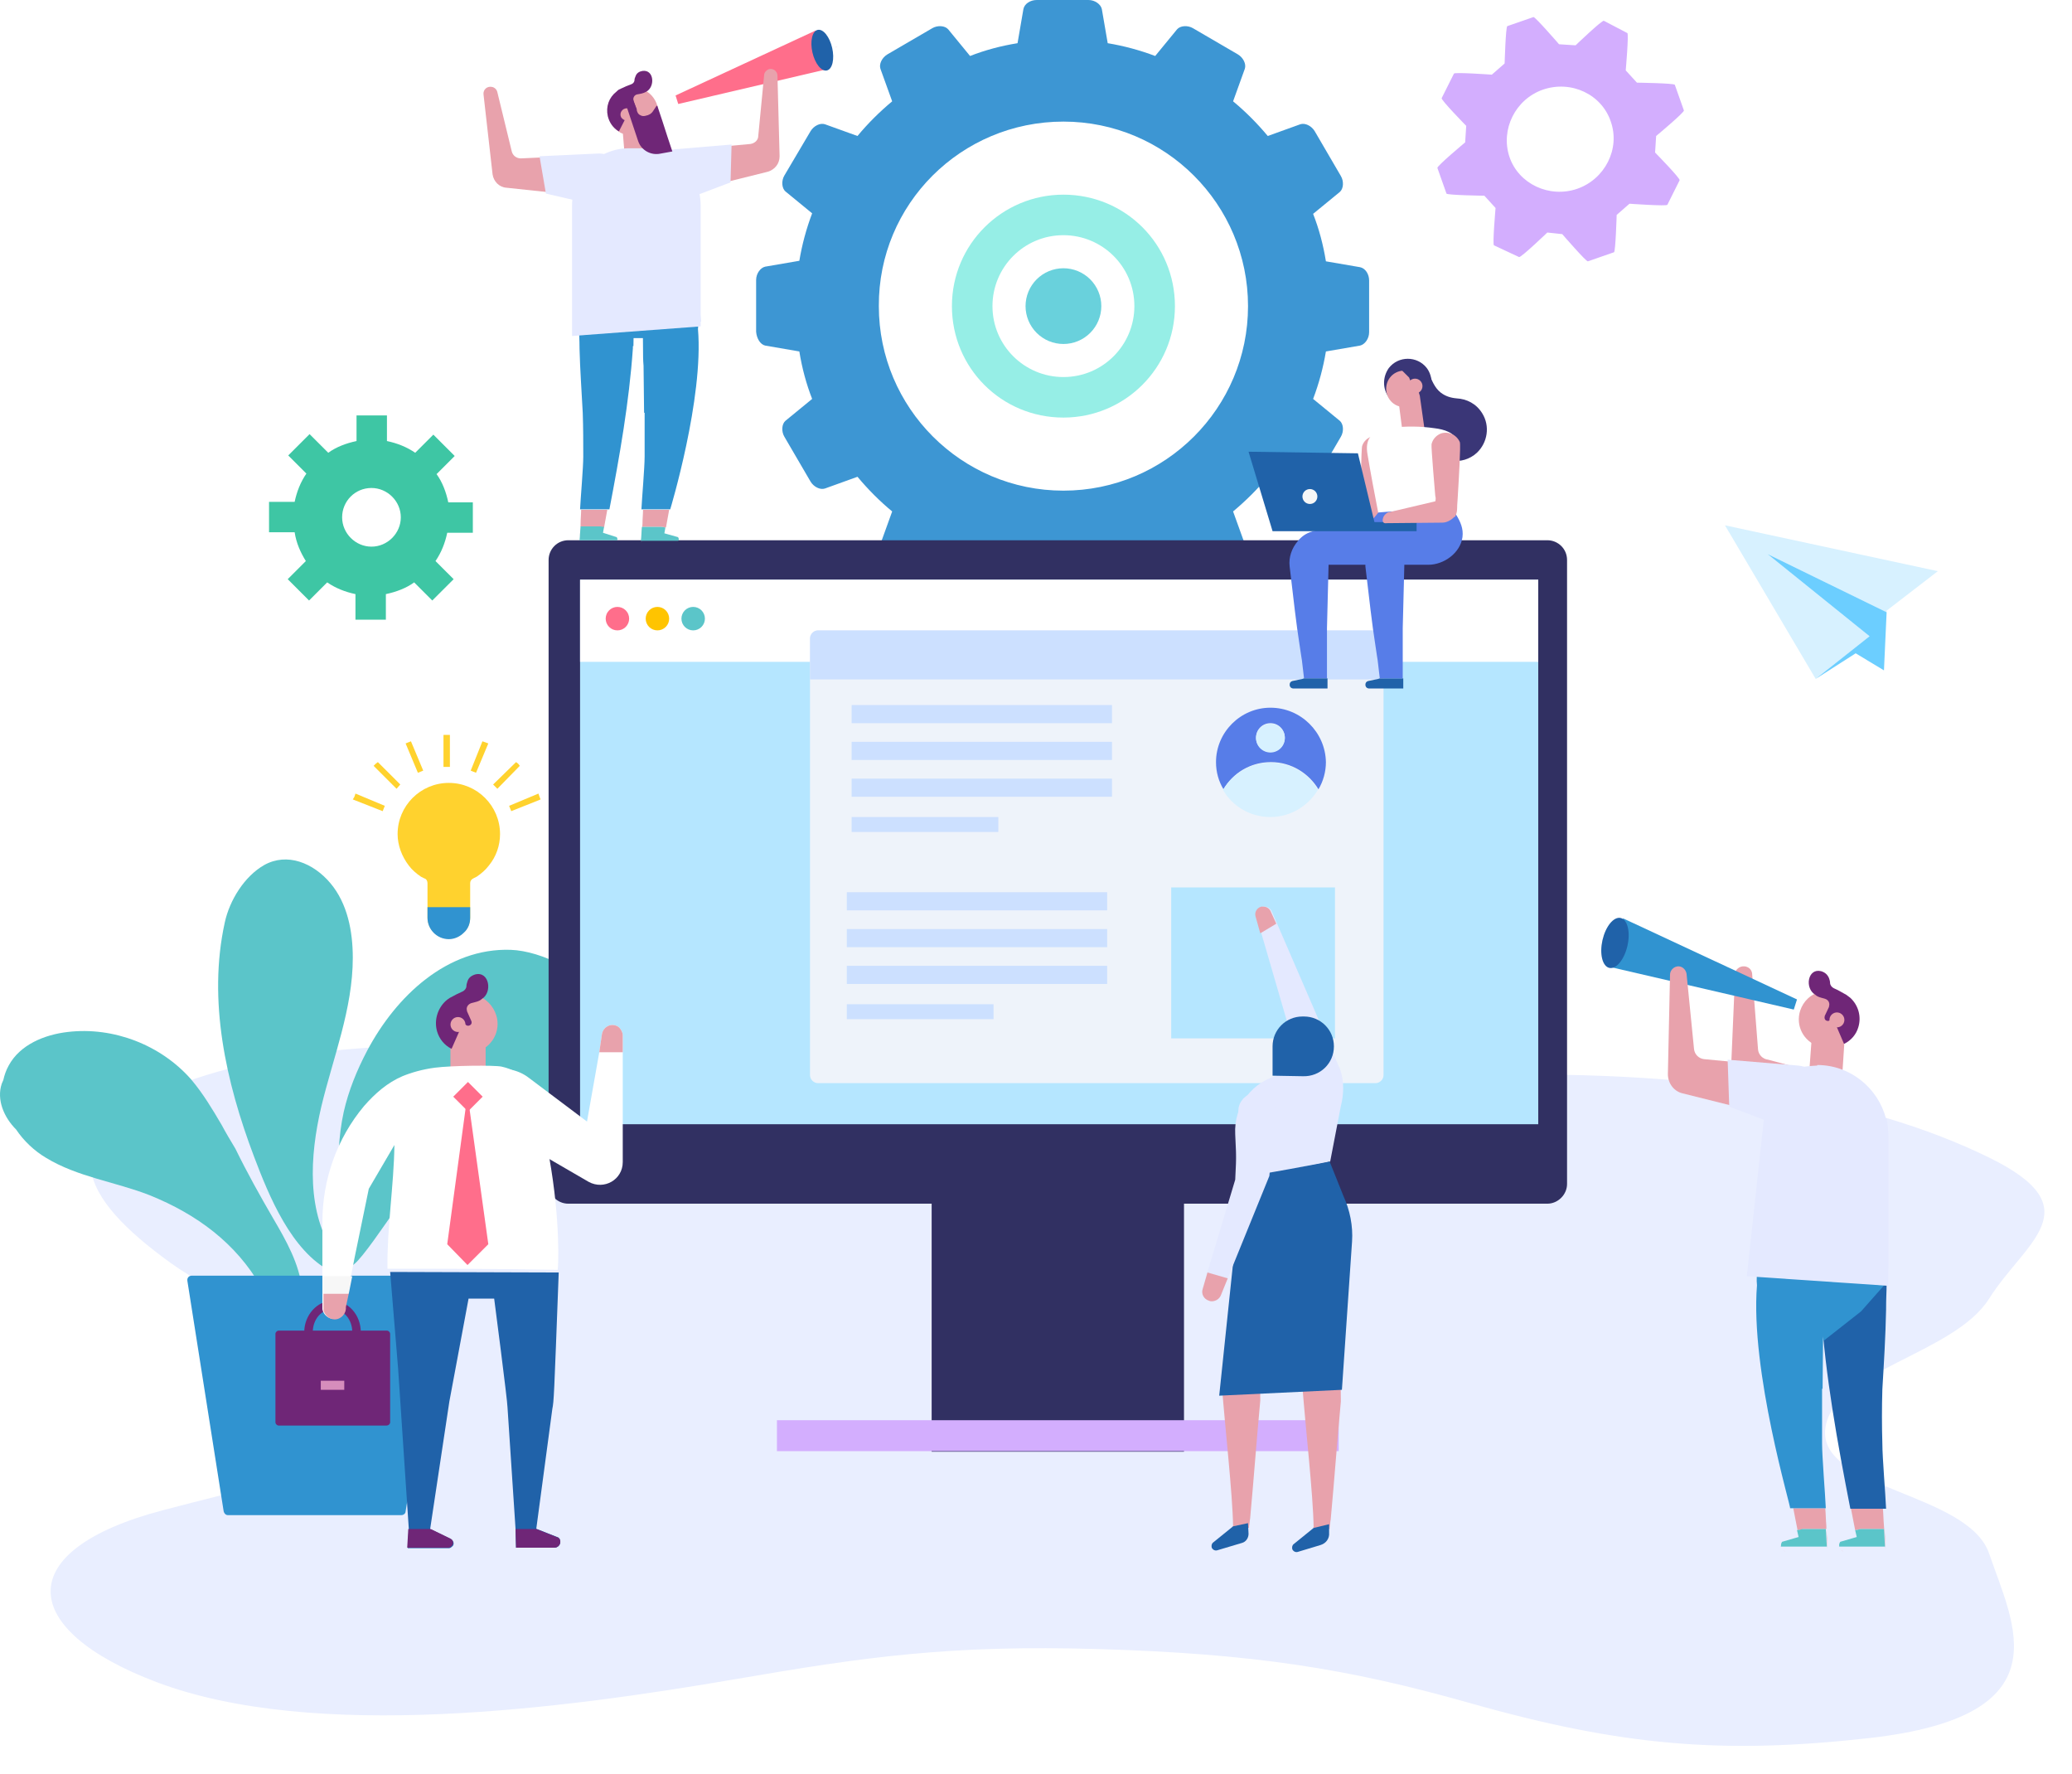 <svg width="695" height="595" viewBox="0 0 695 595" fill="none"
  xmlns="http://www.w3.org/2000/svg">
  <g filter="url(#filter0_d)">
    <ellipse cx="339.5" cy="482.5" rx="74.5" ry="3.5" fill="#DAE0E7"/>
  </g>
  <g filter="url(#filter1_d)">
    <ellipse cx="107" cy="505.5" rx="30" ry="2.5" fill="#C4C4C4"/>
  </g>
  <g filter="url(#filter2_d)">
    <ellipse cx="439.796" cy="517.777" rx="7" ry="1" transform="rotate(-24.157 439.796 517.777)" fill="#C4C4C4"/>
  </g>
  <g filter="url(#filter3_d)">
    <ellipse cx="412.796" cy="516.777" rx="7" ry="1" transform="rotate(-24.157 412.796 516.777)" fill="#C4C4C4"/>
  </g>
  <g filter="url(#filter4_d)">
    <path d="M59.162 358.02C94.879 344.199 138.633 343.361 195.722 344.547C272.813 346.148 297.725 379.412 374.062 377.989C431.987 376.909 441.89 355.557 499.814 354.476C569.745 353.171 625.83 361.908 667.203 382.201C702.09 399.313 679.228 410.396 667.203 429.5C655.411 448.235 614.819 453.566 612.267 472.951C609.569 493.438 660.157 494.345 667.203 515C675.376 538.958 692.778 569.514 626.816 576.893C577.906 582.364 543.82 579.542 492.936 565.102C452.055 553.5 419.992 548.546 368.543 547.024C318.465 545.543 289.846 549.702 246.944 557.07C188.455 567.114 105.401 578.047 52.627 558.145C5.875 540.513 3.698 513.881 54.51 500.496C108.807 486.192 128.783 484.733 133.637 464.743C138.491 444.752 87.444 439.326 57.219 417.522C26.951 395.686 15.531 374.903 59.162 358.02Z" fill="#E9EEFF"/>
  </g>
  <path d="M87.557 431.561C88.63 433.352 89.524 435.319 90.421 437.106C91.314 439.076 92.388 441.4 94.358 442.117C96.505 443.01 99.189 441.58 100.263 439.433C101.513 437.466 101.513 434.962 101.337 432.458C100.439 423.874 95.969 416.002 91.671 408.671C87.2 400.979 82.902 393.288 78.968 385.239C77.358 382.559 75.747 379.875 74.314 377.191C71.273 372.007 68.052 366.639 64.115 361.992C53.912 350.366 37.989 344.285 22.775 346.072C14.903 346.965 6.671 350.366 2.914 357.341C2.017 358.951 1.48 360.558 1.123 362.168C0.943 362.529 0.767 363.065 0.587 363.422C-1.204 368.786 1.303 374.687 5.418 378.802C7.925 382.559 11.502 385.956 15.44 388.28C25.999 394.721 38.702 396.328 50.154 400.803C66.082 407.24 79.145 416.899 87.557 431.561Z" fill="#5BC5C9"/>
  <path d="M62.86 429.594L75.029 506.859C75.21 507.576 75.746 508.109 76.46 508.109H134.62C135.337 508.109 136.05 507.576 136.05 506.859L148.4 429.594C148.576 428.701 147.863 427.807 146.966 427.807H64.294C63.397 427.807 62.68 428.524 62.86 429.594Z" fill="#3093D0"/>
  <path d="M118.336 321.214C118.336 312.269 116.545 302.971 110.817 296.173C105.093 289.378 96.324 285.801 88.629 290.091C82.007 293.849 76.996 301.897 75.386 309.408C69.661 335.52 75.746 362.885 85.228 387.923C90.239 401.159 97.754 419.579 110.997 426.377L113.681 427.627C118.512 427.808 113.681 422.8 112.431 420.833C102.766 406.704 103.839 387.923 107.777 371.114C111.714 354.657 118.336 338.384 118.336 321.214Z" fill="#5BC5C9"/>
  <path d="M188.483 323.718C182.938 320.677 176.493 318.71 171.305 318.53C150.01 317.813 132.83 334.09 123.168 352.333C119.767 358.771 116.903 365.746 115.292 372.9C111.715 389.353 114.219 406.523 116.903 423.157L117.439 424.23C119.23 427.451 139.271 394.185 143.926 390.784C152.158 384.706 162.537 382.735 172.022 378.801C178.64 375.941 184.725 372.007 189.916 367.356C196.714 361.275 202.443 353.047 202.623 343.928C203.159 335.343 196.538 328.189 188.483 323.718Z" fill="#5BC5C9"/>
  <path d="M524.017 78.515C524.017 78.515 532.069 87.813 532.606 87.637L541.375 84.596C541.912 84.416 542.272 72.073 542.272 72.073L546.566 68.32C546.566 68.32 559.092 69.213 559.272 68.676L563.387 60.452C563.743 59.915 555.155 51.15 555.155 51.15L555.511 45.605C555.511 45.605 565.177 37.557 564.817 37.02L561.776 28.435C561.596 27.898 549.07 27.722 549.07 27.722L545.312 23.608C545.312 23.608 546.386 11.265 545.849 11.089L537.978 6.975C537.441 6.614 528.492 15.199 528.492 15.199L522.944 14.843C522.944 14.843 514.892 5.544 514.355 5.721L505.587 8.762C505.05 8.942 504.69 21.281 504.69 21.281L500.395 25.038C500.395 25.038 487.869 24.145 487.689 24.681L483.575 32.906C483.218 33.443 491.807 42.208 491.807 42.208L491.45 47.752C491.45 47.752 481.784 55.801 482.145 56.337L485.185 64.922C485.365 65.459 497.892 65.636 497.892 65.636L501.649 69.75C501.649 69.75 500.575 82.092 501.112 82.269L509.524 86.203C510.061 86.563 519.006 77.978 519.006 77.978L524.017 78.515ZM517.576 30.046C527.058 26.825 537.261 31.656 540.301 40.778C543.522 49.896 538.334 60.091 529.029 63.312C519.723 66.529 509.344 61.702 506.3 52.58C503.259 43.458 508.271 33.266 517.576 30.046Z" fill="#D3AEFE"/>
  <path d="M102.588 188.149L96.507 194.23L103.665 201.385L109.747 195.304C112.611 197.271 115.831 198.521 119.232 199.238V207.823H129.431V199.238C132.832 198.521 136.233 197.271 138.917 195.304L145.002 201.385L152.16 194.23L146.075 188.149C148.042 185.288 149.296 182.068 150.013 178.67H158.601V168.475H150.369C149.652 165.078 148.402 161.677 146.432 158.997L152.517 152.916L145.358 145.761L139.273 151.842C136.413 149.875 133.192 148.621 129.791 147.908V139.323H119.589V147.908C116.192 148.621 112.791 149.875 110.107 151.842L103.842 145.581L96.684 152.735L102.768 158.817C100.801 161.677 99.548 164.898 98.831 168.295H90.242V178.49H98.831C99.368 182.068 100.801 185.288 102.588 188.149ZM124.6 163.648C129.968 163.648 134.442 168.118 134.442 173.483C134.442 178.847 129.968 183.321 124.6 183.321C119.232 183.321 114.758 178.847 114.758 173.483C114.758 168.118 119.052 163.648 124.6 163.648Z" fill="#3EC6A4"/>
  <path d="M356.699 140.036C377.277 140.036 394.101 123.403 394.101 102.659C394.101 81.912 377.457 65.279 356.699 65.279C336.121 65.279 319.297 81.912 319.297 102.659C319.297 123.403 335.941 140.036 356.699 140.036ZM356.699 78.871C369.762 78.871 380.498 89.423 380.498 102.659C380.498 115.715 369.942 126.444 356.699 126.444C343.636 126.444 332.897 115.892 332.897 102.659C332.897 89.603 343.456 78.871 356.699 78.871Z" fill="#96EEE6"/>
  <path d="M256.667 115.892L268.12 117.862C269.013 123.403 270.447 128.771 272.414 133.779L263.465 141.11C262.215 142.183 262.035 144.687 263.109 146.478L271.877 161.5C272.951 163.287 275.098 164.361 276.708 163.824L287.624 159.89C291.205 164.184 295.139 168.118 299.257 171.516L295.319 182.424C294.783 184.035 295.856 186.182 297.647 187.255L312.677 196.017C314.467 197.09 316.975 196.914 318.048 195.66L325.383 186.719C330.574 188.686 335.942 190.116 341.31 191.009L343.277 202.458C343.637 204.065 345.604 205.495 347.751 205.495H365.112C367.26 205.495 369.227 204.245 369.583 202.458L371.554 191.009C377.102 190.116 382.47 188.686 387.481 186.719L394.816 195.66C395.889 196.914 398.397 197.09 400.184 196.017L415.217 187.255C417.008 186.182 418.081 184.035 417.544 182.424L413.607 171.516C417.901 167.938 421.839 164.004 425.24 159.89L436.155 163.824C437.766 164.361 439.913 163.287 440.986 161.5L449.755 146.478C450.829 144.687 450.649 142.183 449.395 141.11L440.45 133.779C442.417 128.591 443.851 123.227 444.744 117.862L456.197 115.892C457.807 115.535 459.237 113.568 459.237 111.421V94.074C459.237 91.927 457.987 89.96 456.197 89.604L444.744 87.637C443.851 82.092 442.417 76.724 440.45 71.717L449.395 64.385C450.649 63.312 450.829 60.808 449.755 59.018L440.986 43.995C439.913 42.208 437.766 41.134 436.155 41.671L425.24 45.605C421.659 41.315 417.721 37.377 413.607 33.98L417.544 23.071C418.081 21.461 417.008 19.314 415.217 18.24L400.184 9.478C398.397 8.405 395.889 8.585 394.816 9.835L387.481 18.777C382.29 16.81 376.922 15.38 371.554 14.486L369.583 3.041C369.227 1.43 367.26 0 365.112 0H347.751C345.604 0 343.637 1.25 343.277 3.041L341.31 14.486C335.762 15.38 330.394 16.81 325.383 18.777L318.048 9.835C316.975 8.585 314.467 8.405 312.677 9.478L297.647 18.24C295.856 19.314 294.783 21.461 295.319 23.071L299.257 33.98C294.963 37.557 291.025 41.491 287.624 45.605L276.708 41.671C275.098 41.134 272.951 42.208 271.877 43.995L263.109 58.841C262.035 60.628 262.215 63.132 263.465 64.205L272.414 71.54C270.447 76.724 269.013 82.092 268.12 87.457L256.667 89.424C255.057 89.78 253.623 91.747 253.623 93.894V111.244C253.803 113.568 255.057 115.535 256.667 115.892ZM356.7 40.778C390.878 40.778 418.618 68.5 418.618 102.659C418.618 136.819 390.878 164.541 356.7 164.541C322.519 164.541 294.783 136.819 294.783 102.659C294.602 68.5 322.342 40.778 356.7 40.778Z" fill="#3D96D3"/>
  <path d="M369.407 102.659C369.407 103.492 369.324 104.317 369.162 105.134C369 105.952 368.758 106.748 368.438 107.519C368.121 108.287 367.728 109.022 367.263 109.713C366.802 110.405 366.273 111.046 365.685 111.637C365.095 112.228 364.453 112.754 363.758 113.215C363.066 113.68 362.331 114.072 361.564 114.389C360.793 114.71 359.997 114.951 359.179 115.113C358.361 115.276 357.533 115.355 356.7 115.355C355.865 115.355 355.04 115.276 354.222 115.113C353.404 114.951 352.608 114.71 351.837 114.389C351.066 114.072 350.335 113.68 349.643 113.215C348.948 112.754 348.306 112.228 347.716 111.637C347.125 111.046 346.599 110.405 346.138 109.713C345.673 109.022 345.28 108.287 344.963 107.519C344.643 106.748 344.401 105.952 344.239 105.134C344.077 104.317 343.994 103.492 343.994 102.659C343.994 101.824 344.077 100.999 344.239 100.181C344.401 99.363 344.643 98.57 344.963 97.799C345.28 97.028 345.673 96.297 346.138 95.602C346.599 94.91 347.125 94.269 347.716 93.678C348.306 93.091 348.948 92.565 349.643 92.1C350.335 91.635 351.066 91.246 351.837 90.926C352.608 90.609 353.404 90.367 354.222 90.205C355.04 90.04 355.865 89.96 356.7 89.96C357.533 89.96 358.361 90.04 359.179 90.205C359.997 90.367 360.793 90.609 361.564 90.926C362.331 91.246 363.066 91.635 363.758 92.1C364.453 92.565 365.095 93.091 365.685 93.678C366.273 94.269 366.802 94.91 367.263 95.602C367.728 96.297 368.121 97.028 368.438 97.799C368.758 98.57 369 99.363 369.162 100.181C369.324 100.999 369.407 101.824 369.407 102.659Z" fill="#69D1DC"/>
  <path d="M312.5 387.386H397.143V486.829H312.5V387.386Z" fill="#313062"/>
  <path d="M519.008 403.663H190.635C187.054 403.663 184.014 400.803 184.014 397.045V187.792C184.014 184.215 186.874 181.174 190.635 181.174H519.008C522.589 181.174 525.629 184.035 525.629 187.792V397.045C525.629 400.622 522.589 403.663 519.008 403.663Z" fill="#313062"/>
  <path d="M194.568 194.406H515.966V377.015H194.568V194.406Z" fill="#B5E6FF"/>
  <path d="M194.568 194.406H515.966V221.952H194.568V194.406Z" fill="white"/>
  <path d="M224.455 207.466C224.455 207.722 224.43 207.978 224.38 208.233C224.329 208.485 224.254 208.73 224.156 208.972C224.055 209.21 223.933 209.437 223.792 209.649C223.648 209.865 223.483 210.063 223.303 210.247C223.119 210.431 222.921 210.593 222.704 210.737C222.488 210.881 222.261 211 222.024 211.101C221.786 211.198 221.537 211.274 221.285 211.324C221.033 211.375 220.777 211.4 220.518 211.4C220.258 211.4 220.003 211.375 219.75 211.324C219.495 211.274 219.25 211.198 219.012 211.101C218.77 211 218.543 210.881 218.331 210.737C218.115 210.593 217.917 210.431 217.733 210.247C217.549 210.063 217.387 209.865 217.243 209.649C217.099 209.437 216.98 209.21 216.879 208.972C216.782 208.73 216.706 208.485 216.656 208.233C216.605 207.978 216.58 207.722 216.58 207.466C216.58 207.207 216.605 206.951 216.656 206.695C216.706 206.443 216.782 206.198 216.879 205.96C216.98 205.719 217.099 205.492 217.243 205.279C217.387 205.063 217.549 204.865 217.733 204.681C217.917 204.501 218.115 204.335 218.331 204.191C218.543 204.051 218.77 203.928 219.012 203.827C219.25 203.73 219.495 203.654 219.75 203.604C220.003 203.554 220.258 203.528 220.518 203.528C220.777 203.528 221.033 203.554 221.285 203.604C221.537 203.654 221.786 203.73 222.024 203.827C222.261 203.928 222.488 204.051 222.704 204.191C222.921 204.335 223.119 204.501 223.303 204.681C223.483 204.865 223.648 205.063 223.792 205.279C223.933 205.492 224.055 205.719 224.156 205.96C224.254 206.198 224.329 206.443 224.38 206.695C224.43 206.951 224.455 207.207 224.455 207.466Z" fill="#FFC400"/>
  <path d="M236.446 207.466C236.446 207.722 236.42 207.978 236.37 208.233C236.319 208.485 236.244 208.73 236.147 208.972C236.046 209.21 235.923 209.437 235.783 209.649C235.639 209.865 235.473 210.063 235.293 210.247C235.109 210.431 234.911 210.593 234.695 210.737C234.479 210.881 234.252 211 234.014 211.101C233.776 211.198 233.531 211.274 233.275 211.324C233.023 211.375 232.767 211.4 232.508 211.4C232.249 211.4 231.993 211.375 231.741 211.324C231.485 211.274 231.24 211.198 231.002 211.101C230.761 211 230.534 210.881 230.321 210.737C230.105 210.593 229.907 210.431 229.723 210.247C229.543 210.063 229.377 209.865 229.233 209.649C229.089 209.437 228.97 209.21 228.869 208.972C228.772 208.73 228.696 208.485 228.646 208.233C228.596 207.978 228.57 207.722 228.57 207.466C228.57 207.207 228.596 206.951 228.646 206.695C228.696 206.443 228.772 206.198 228.869 205.96C228.97 205.719 229.089 205.492 229.233 205.279C229.377 205.063 229.543 204.865 229.723 204.681C229.907 204.501 230.105 204.335 230.321 204.191C230.534 204.051 230.761 203.928 231.002 203.827C231.24 203.73 231.485 203.654 231.741 203.604C231.993 203.554 232.249 203.528 232.508 203.528C232.767 203.528 233.023 203.554 233.275 203.604C233.531 203.654 233.776 203.73 234.014 203.827C234.252 203.928 234.479 204.051 234.695 204.191C234.911 204.335 235.109 204.501 235.293 204.681C235.473 204.865 235.639 205.063 235.783 205.279C235.923 205.492 236.046 205.719 236.147 205.96C236.244 206.198 236.319 206.443 236.37 206.695C236.42 206.951 236.446 207.207 236.446 207.466Z" fill="#5BC5C9"/>
  <path d="M211.032 207.466C211.032 207.722 211.007 207.978 210.956 208.233C210.906 208.485 210.83 208.73 210.733 208.972C210.636 209.21 210.513 209.437 210.369 209.649C210.225 209.865 210.063 210.063 209.879 210.247C209.695 210.431 209.497 210.593 209.285 210.737C209.068 210.881 208.841 211 208.604 211.101C208.362 211.198 208.117 211.274 207.865 211.324C207.609 211.375 207.354 211.4 207.094 211.4C206.838 211.4 206.583 211.375 206.327 211.324C206.075 211.274 205.83 211.198 205.588 211.101C205.351 211 205.124 210.881 204.907 210.737C204.695 210.593 204.493 210.431 204.313 210.247C204.129 210.063 203.967 209.865 203.823 209.649C203.679 209.437 203.556 209.21 203.459 208.972C203.358 208.73 203.286 208.485 203.236 208.233C203.185 207.978 203.16 207.722 203.16 207.466C203.16 207.207 203.185 206.951 203.236 206.695C203.286 206.443 203.358 206.198 203.459 205.96C203.556 205.719 203.679 205.492 203.823 205.279C203.967 205.063 204.129 204.865 204.313 204.681C204.493 204.501 204.695 204.335 204.907 204.191C205.124 204.051 205.351 203.928 205.588 203.827C205.83 203.73 206.075 203.654 206.327 203.604C206.583 203.554 206.838 203.528 207.094 203.528C207.354 203.528 207.609 203.554 207.865 203.604C208.117 203.654 208.362 203.73 208.604 203.827C208.841 203.928 209.068 204.051 209.285 204.191C209.497 204.335 209.695 204.501 209.879 204.681C210.063 204.865 210.225 205.063 210.369 205.279C210.513 205.492 210.636 205.719 210.733 205.96C210.83 206.198 210.906 206.443 210.956 206.695C211.007 206.951 211.032 207.207 211.032 207.466Z" fill="#FF6E8B"/>
  <path d="M464.072 214.08V360.558C464.072 361.992 462.818 363.242 461.388 363.242H274.381C272.951 363.242 271.697 361.992 271.697 360.558V214.08C271.697 212.65 272.951 211.4 274.381 211.4H461.388C462.818 211.4 464.072 212.65 464.072 214.08Z" fill="#EEF3FA"/>
  <path d="M284.047 299.213H371.374V305.294H284.047V299.213Z" fill="#CCE0FF"/>
  <path d="M284.047 311.555H371.374V317.637H284.047V311.555Z" fill="#CCE0FF"/>
  <path d="M284.047 323.894H371.374V329.975H284.047V323.894Z" fill="#CCE0FF"/>
  <path d="M284.047 336.774H333.258V341.781H284.047V336.774Z" fill="#CCE0FF"/>
  <path d="M285.656 236.438H372.983V242.519H285.656V236.438Z" fill="#CCE0FF"/>
  <path d="M285.656 248.777H372.983V254.858H285.656V248.777Z" fill="#CCE0FF"/>
  <path d="M285.656 261.119H372.983V267.2H285.656V261.119Z" fill="#CCE0FF"/>
  <path d="M285.656 273.995H334.868V279.002H285.656V273.995Z" fill="#CCE0FF"/>
  <path d="M464.072 214.08V227.853H271.697V214.08C271.697 212.65 272.951 211.4 274.381 211.4H461.388C462.818 211.4 464.072 212.65 464.072 214.08Z" fill="#CCE0FF"/>
  <path d="M260.604 476.277H449.037V486.648H260.604V476.277Z" fill="#D3AEFE"/>
  <path d="M426.133 237.331C416.111 237.331 407.879 245.56 407.879 255.575C407.879 258.972 408.776 262.013 410.386 264.697C413.607 259.152 419.512 255.575 426.313 255.575C433.111 255.575 439.016 259.332 442.24 264.697C443.851 262.013 444.744 258.796 444.744 255.575C444.564 245.56 436.332 237.331 426.133 237.331ZM426.133 252.178C423.449 252.178 421.302 250.03 421.302 247.346C421.302 244.666 423.449 242.519 426.133 242.519C428.817 242.519 430.964 244.666 430.964 247.346C430.964 250.03 428.817 252.178 426.133 252.178Z" fill="#577DE8"/>
  <path d="M426.132 255.755C419.33 255.755 413.426 259.509 410.205 264.877C413.426 270.421 419.33 273.995 426.132 273.995C432.934 273.995 438.838 270.241 442.059 264.877C438.838 259.332 432.934 255.755 426.132 255.755Z" fill="#D7F1FF"/>
  <path d="M430.963 247.527C430.963 247.844 430.934 248.157 430.869 248.467C430.808 248.78 430.718 249.083 430.595 249.375C430.473 249.667 430.325 249.944 430.149 250.211C429.972 250.474 429.774 250.719 429.547 250.942C429.324 251.165 429.079 251.367 428.816 251.54C428.553 251.716 428.275 251.868 427.98 251.987C427.688 252.109 427.386 252.199 427.076 252.264C426.762 252.325 426.449 252.354 426.132 252.354C425.815 252.354 425.501 252.325 425.188 252.264C424.878 252.199 424.576 252.109 424.284 251.987C423.988 251.868 423.711 251.716 423.448 251.54C423.185 251.367 422.94 251.165 422.717 250.942C422.49 250.719 422.291 250.474 422.115 250.211C421.938 249.944 421.791 249.667 421.668 249.375C421.546 249.083 421.456 248.78 421.394 248.467C421.33 248.157 421.301 247.844 421.301 247.527C421.301 247.21 421.33 246.896 421.394 246.583C421.456 246.273 421.546 245.97 421.668 245.679C421.791 245.387 421.938 245.106 422.115 244.843C422.291 244.58 422.49 244.335 422.717 244.111C422.94 243.888 423.185 243.686 423.448 243.51C423.711 243.337 423.988 243.186 424.284 243.067C424.576 242.944 424.878 242.851 425.188 242.789C425.501 242.728 425.815 242.699 426.132 242.699C426.449 242.699 426.762 242.728 427.076 242.789C427.386 242.851 427.688 242.944 427.98 243.067C428.275 243.186 428.553 243.337 428.816 243.51C429.079 243.686 429.324 243.888 429.547 244.111C429.774 244.335 429.972 244.58 430.149 244.843C430.325 245.106 430.473 245.387 430.595 245.679C430.718 245.97 430.808 246.273 430.869 246.583C430.934 246.896 430.963 247.21 430.963 247.527Z" fill="#D7F1FF"/>
  <path d="M392.848 297.606H447.784V348.219H392.848V297.606Z" fill="#B5E6FF"/>
  <path d="M581.996 326.758C581.996 324.791 584.143 323.538 585.934 324.254C587.008 324.611 587.724 325.685 587.724 326.758L589.691 351.976C589.872 353.763 591.302 355.193 593.092 355.374L607.766 359.308C607.049 362.348 597.03 361.992 596.133 365.032C595.776 366.462 595.239 367.712 594.703 369.143L585.217 366.462C582.353 365.745 580.386 363.065 580.566 360.025L581.996 326.758Z" fill="#E8A2AC"/>
  <path d="M602.756 335.163L544.42 307.978L539.945 324.255L601.683 338.56L602.756 335.163Z" fill="#3093D0"/>
  <path d="M632.103 512.94C632.283 515.087 632.463 517.411 632.463 519.558C632.283 517.054 632.103 514.37 631.926 511.686C631.746 509.719 631.746 507.752 631.566 505.785H620.83C621.367 508.289 621.724 510.613 622.26 513.12C622.797 513.12 623.514 512.94 624.051 512.76H632.103V512.94Z" fill="#E8A2AC"/>
  <path d="M617.429 517.231L622.977 515.624L617.429 517.231C617.429 517.411 617.252 517.411 617.252 517.591C617.072 517.768 617.072 518.128 617.072 518.484C617.072 518.128 617.072 517.948 617.252 517.591C617.252 517.411 617.252 517.231 617.429 517.231Z" fill="#E8A2AC"/>
  <path d="M617.609 519.915C617.429 519.735 617.252 519.378 617.072 519.198C617.252 519.378 617.429 519.735 617.609 519.915C617.789 520.095 617.789 520.095 617.966 520.095C618.146 520.095 618.146 520.272 618.146 520.272L617.966 520.095C617.789 520.095 617.789 519.915 617.609 519.915Z" fill="#E8A2AC"/>
  <path d="M631.389 465.901C631.926 456.96 632.463 448.195 632.639 439.253C632.639 434.782 632.819 433.532 632.819 430.311L609.914 425.124L610.271 425.84L610.631 438.359H610.808C610.808 438.54 610.808 438.896 610.808 439.076C612.241 461.43 616.355 483.965 620.65 505.966H632.639C632.463 501.315 631.389 488.796 631.389 484.145C631.209 478.064 631.209 471.982 631.389 465.901Z" fill="#2062A9"/>
  <path d="M612.598 511.686C612.418 509.719 612.418 507.752 612.241 505.785H601.502C602.039 508.289 602.399 510.613 602.936 513.12C603.473 513.12 604.186 512.94 604.723 512.76H612.598C612.778 514.907 612.955 517.231 612.955 519.378C612.778 517.054 612.598 514.37 612.598 511.686Z" fill="#E8A2AC"/>
  <path d="M597.745 517.231L603.293 515.624L597.745 517.231C597.745 517.411 597.569 517.411 597.569 517.591C597.389 517.948 597.389 518.128 597.389 518.484C597.389 518.128 597.389 517.948 597.569 517.591C597.745 517.411 597.745 517.231 597.745 517.231Z" fill="#E8A2AC"/>
  <path d="M598.105 519.915C597.925 519.735 597.745 519.378 597.568 519.198C597.745 519.378 597.925 519.735 598.105 519.915C598.282 520.095 598.282 520.095 598.462 520.095C598.642 520.095 598.642 520.272 598.642 520.272L598.462 520.095C598.282 520.095 598.105 519.915 598.105 519.915Z" fill="#E8A2AC"/>
  <path d="M589.336 431.028C589.156 429.238 589.156 426.734 589.873 426.017C590.05 424.947 590.23 424.05 590.41 423.156C592.733 413.678 594.881 413.321 596.851 416.899C601.682 409.207 599.715 418.686 599.355 423.513C599.535 424.23 599.715 425.123 599.892 425.84C600.252 425.66 600.429 425.123 600.789 424.947C600.965 424.947 600.965 424.767 600.965 424.767C600.965 424.767 601.146 424.767 601.146 424.587C602.219 424.05 603.473 423.693 604.546 423.337C604.546 423.337 605.977 422.98 606.157 422.98C607.05 422.8 607.947 422.8 608.841 422.62C609.914 422.443 610.988 422.443 612.061 422.443C612.061 427.987 611.881 433.532 611.705 439.076C611.705 441.4 611.705 443.724 611.525 446.227L611.344 465.725H611.168C611.168 471.806 611.168 477.883 611.168 483.965C611.168 488.615 612.241 501.315 612.418 505.785H600.429C600.965 505.966 587.009 459.82 589.336 431.028Z" fill="#3093D0"/>
  <path d="M607.949 344.642L606.875 359.308L617.967 360.025L618.684 349.112L607.949 344.642Z" fill="#E8A2AC"/>
  <path d="M603.829 338.917C602.218 343.928 604.902 349.293 610.094 350.903C612.061 351.616 614.208 351.44 615.998 350.903C616.535 350.723 616.892 350.543 617.428 350.366C619.576 349.293 621.366 347.326 622.083 344.822C623.157 341.245 622.083 337.311 619.399 334.983C619.039 334.627 618.502 334.27 617.965 333.91C617.252 333.553 616.535 333.196 615.818 332.84C615.642 332.84 615.461 332.66 615.281 332.66C613.671 332.303 612.061 332.303 610.45 332.66C607.41 333.373 604.902 335.7 603.829 338.917Z" fill="#E8A2AC"/>
  <path d="M610.807 325.685C612.061 326.042 612.955 326.759 613.491 328.009C613.672 328.545 613.852 329.082 613.852 329.619C613.852 330.336 614.388 331.049 615.105 331.406C616.355 331.943 617.609 332.66 618.863 333.373C619.039 333.373 619.039 333.553 619.219 333.553C619.756 333.91 620.113 334.27 620.65 334.627C623.334 337.13 624.411 340.888 623.334 344.462C622.62 346.965 620.83 348.936 618.683 350.006H618.503L614.745 341.245L614.208 341.781L614.028 341.958C613.672 342.318 613.135 342.495 612.778 342.318C612.061 342.138 611.881 341.425 612.061 340.708L613.491 337.667V337.487C613.852 336.414 613.315 335.344 612.241 334.983C611.168 334.627 609.734 334.446 608.84 333.553C605.263 331.406 606.337 324.611 610.807 325.685Z" fill="#6F2677"/>
  <path d="M608.66 333.373C608.84 333.553 608.66 333.373 608.66 333.373V333.373Z" fill="#6F2677"/>
  <path d="M616.913 339.645C617.23 339.746 617.514 339.904 617.766 340.12C618.022 340.333 618.224 340.589 618.375 340.884C618.53 341.179 618.62 341.489 618.645 341.821C618.674 342.152 618.638 342.476 618.537 342.793C618.437 343.11 618.278 343.395 618.062 343.647C617.849 343.899 617.594 344.105 617.298 344.256C617.003 344.407 616.689 344.497 616.358 344.526C616.026 344.555 615.702 344.515 615.389 344.415C615.072 344.314 614.787 344.159 614.531 343.943C614.279 343.73 614.074 343.474 613.922 343.179C613.771 342.884 613.681 342.57 613.652 342.239C613.627 341.907 613.663 341.587 613.764 341.27C613.865 340.953 614.023 340.668 614.236 340.416C614.452 340.16 614.708 339.958 615 339.807C615.295 339.652 615.608 339.562 615.94 339.537C616.271 339.508 616.596 339.544 616.913 339.645Z" fill="#E8A2AC"/>
  <path d="M632.464 430.491L624.232 439.79L611.706 449.628L606.338 428.881L632.464 430.491Z" fill="#3093D0"/>
  <path d="M616.893 518.305C616.893 517.948 616.893 517.768 617.073 517.411C617.073 517.231 617.254 517.231 617.254 517.055L622.798 515.444C622.621 514.727 622.441 513.834 622.261 513.121C622.798 513.121 623.515 512.94 624.052 512.76H631.927C632.103 514.727 632.103 516.694 632.284 518.661H616.717C617.073 518.661 616.893 518.485 616.893 518.305Z" fill="#5BC5C9"/>
  <path d="M597.389 518.305C597.389 517.948 597.389 517.768 597.569 517.411C597.569 517.231 597.746 517.231 597.746 517.055L603.294 515.444C603.114 514.727 602.937 513.834 602.757 513.121C603.294 513.121 604.011 512.94 604.547 512.76H612.419C612.599 514.727 612.599 516.694 612.779 518.661H597.209C597.389 518.661 597.389 518.485 597.389 518.305Z" fill="#5BC5C9"/>
  <path d="M633.357 380.948V425.123L633.001 430.848L604.367 404.556L605.441 366.999L632.82 375.224C633.177 377.014 633.357 378.981 633.357 380.948Z" fill="#E4E9FF"/>
  <path d="M605.62 358.414L571.619 355.194C569.828 355.014 568.398 353.583 568.218 351.797L565.714 326.578C565.534 325.505 564.817 324.611 563.924 324.255C562.133 323.538 560.166 324.968 560.166 326.935L559.449 360.201C559.449 363.242 561.42 365.926 564.28 366.639L600.789 375.761L605.62 358.414Z" fill="#E8A2AC"/>
  <path d="M592.557 366.819C592.914 363.422 595.241 360.381 598.462 359.308C601.502 358.234 605.44 357.521 609.558 357.341V357.161C620.65 357.161 629.956 364.852 632.64 375.224C633.176 377.015 633.356 378.982 633.356 380.949V431.205L585.936 427.988L592.557 366.819Z" fill="#E4E9FF"/>
  <path d="M579.494 355.374L580.031 371.113L599.355 378.445C605.44 380.232 611.525 375.941 612.062 369.68L612.242 368.073C612.778 362.529 608.661 357.878 603.113 357.341L579.494 355.374Z" fill="#E4E9FF"/>
  <path d="M543.601 307.845C543.875 307.906 544.135 308.021 544.38 308.191C544.625 308.356 544.852 308.576 545.057 308.843C545.266 309.113 545.446 309.426 545.608 309.783C545.767 310.14 545.9 310.536 546.004 310.968C546.112 311.401 546.188 311.862 546.239 312.355C546.285 312.845 546.307 313.357 546.296 313.89C546.285 314.42 546.246 314.964 546.177 315.515C546.109 316.066 546.012 316.617 545.889 317.165C545.763 317.716 545.612 318.253 545.435 318.779C545.262 319.308 545.06 319.813 544.841 320.295C544.621 320.782 544.383 321.236 544.127 321.657C543.868 322.079 543.601 322.464 543.317 322.806C543.036 323.152 542.744 323.451 542.445 323.704C542.15 323.959 541.847 324.161 541.544 324.312C541.245 324.467 540.946 324.565 540.651 324.611C540.359 324.658 540.074 324.651 539.797 324.586C539.523 324.525 539.264 324.41 539.019 324.24C538.774 324.075 538.547 323.855 538.342 323.588C538.133 323.318 537.953 323.005 537.79 322.648C537.632 322.291 537.499 321.895 537.394 321.463C537.286 321.03 537.21 320.569 537.16 320.076C537.113 319.586 537.092 319.074 537.102 318.541C537.113 318.011 537.153 317.467 537.221 316.916C537.29 316.365 537.387 315.814 537.509 315.266C537.636 314.715 537.787 314.178 537.963 313.652C538.14 313.123 538.338 312.618 538.558 312.136C538.778 311.649 539.015 311.195 539.275 310.774C539.53 310.352 539.801 309.967 540.082 309.625C540.366 309.279 540.654 308.98 540.954 308.728C541.253 308.472 541.552 308.27 541.854 308.119C542.153 307.964 542.452 307.867 542.748 307.82C543.039 307.773 543.324 307.78 543.601 307.845Z" fill="#2062A9"/>
  <path d="M449.754 370.933L446.173 389.534L415.036 396.328L414.322 380.412C413.785 370.753 420.227 362.348 429.709 360.381L436.511 359.128L423.091 312.986L421.481 307.261C421.12 305.831 422.017 304.401 423.448 304.044C423.628 304.044 423.804 304.044 424.164 304.044C425.238 304.044 426.312 304.758 426.668 305.831L428.459 309.945L449.574 358.771C450.827 362.529 450.827 366.819 449.754 370.933Z" fill="#E4E9FF"/>
  <path d="M426.85 360.738V350.903C426.85 345.359 431.32 340.888 436.868 340.888H437.405C442.953 340.888 447.428 345.359 447.428 350.903C447.428 356.624 442.777 361.095 437.049 360.918L426.85 360.738Z" fill="#2062A9"/>
  <path d="M417.543 459.643C416.29 459.463 415.216 459.283 413.962 459.107C414.142 459.107 413.962 459.107 413.606 459.107C412.352 460.357 411.098 461.43 409.668 462.504C410.922 479.137 413.425 500.598 413.606 511.867C413.606 511.867 413.425 511.867 413.249 512.047C413.786 512.047 414.142 512.047 414.679 512.047C416.109 511.867 417.543 512.047 418.973 512.403C418.973 512.223 418.973 512.047 418.973 511.867C419.154 510.973 419.154 510.08 419.33 509.183C420.584 495.59 421.477 483.071 422.731 469.659C422.731 469.302 422.731 465.008 422.554 460.717C420.764 460.18 419.154 459.82 417.543 459.643Z" fill="#E8A2AC"/>
  <path d="M413.605 511.867L406.983 517.231C406.447 517.591 406.266 518.304 406.447 519.021C406.803 519.735 407.52 520.095 408.237 519.915L416.645 517.411C417.899 517.054 418.793 515.801 418.793 514.37L418.616 510.793L413.605 511.867Z" fill="#2062A9"/>
  <path d="M444.563 460C443.313 459.82 442.239 459.644 440.986 459.463C441.166 459.463 440.986 459.463 440.625 459.463C439.375 460.717 438.122 461.787 436.691 462.861C437.942 479.494 440.449 500.958 440.625 512.223C440.625 512.223 440.449 512.223 440.269 512.403C440.806 512.403 441.166 512.403 441.703 512.403C443.133 512.223 444.563 512.403 445.997 512.76C445.997 512.584 445.997 512.403 445.997 512.223C446.173 511.33 446.173 510.436 446.354 509.543C447.607 495.95 448.501 483.428 449.754 470.015C449.754 469.659 449.754 465.364 449.574 461.074C447.784 460.717 446.173 460.357 444.563 460Z" fill="#E8A2AC"/>
  <path d="M440.625 512.403L434.007 517.768C433.47 518.128 433.29 518.841 433.47 519.558C433.827 520.271 434.544 520.632 435.257 520.452L442.952 518.128C444.742 517.591 445.996 515.981 445.816 514.014V511.15L440.625 512.403Z" fill="#2062A9"/>
  <path d="M416.646 394.541C420.227 394.541 445.997 389.533 445.997 389.533L450.648 401.159C452.795 405.81 453.868 411.174 453.512 416.362L450.111 466.081L408.951 468.048L416.646 394.541Z" fill="#2062A9"/>
  <path d="M405.554 436.212C405.911 436.392 406.267 436.392 406.447 436.392C407.701 436.392 408.951 435.675 409.488 434.425L411.815 428.701L425.775 394.361L427.742 373.257C428.099 369.323 424.702 365.926 420.764 366.463C419.33 366.639 418.08 367.356 417.007 368.43C416.11 369.503 415.396 370.753 415.396 372.364L414.323 395.615L405.017 426.554L403.407 432.098C402.87 433.889 403.763 435.675 405.554 436.212Z" fill="#E4E9FF"/>
  <path d="M405.554 436.212C405.911 436.392 406.267 436.392 406.447 436.392C407.701 436.392 408.951 435.676 409.488 434.425L411.815 428.701L405.017 426.734L403.407 432.278C402.87 433.889 403.763 435.676 405.554 436.212Z" fill="#E8A2AC"/>
  <path d="M428.098 309.765L422.73 312.986L421.12 307.261C420.763 305.831 421.656 304.401 423.09 304.044C423.267 304.044 423.447 304.044 423.803 304.044C424.877 304.044 425.951 304.758 426.311 305.831L428.098 309.765Z" fill="#E8A2AC"/>
  <path d="M442.953 178.671C442.596 177.777 442.776 176.88 443.313 176.167L455.122 170.799C455.839 169.725 456.376 168.295 456.376 166.865C456.376 166.865 456.552 150.412 456.913 149.518C457.449 147.908 458.699 146.835 460.313 146.298C462.997 145.581 465.681 147.191 466.395 149.875C466.755 151.125 463.174 171.696 463.174 171.696C462.997 173.663 461.924 175.27 460.67 176.167L444.743 179.564C444.206 180.101 443.313 179.564 442.953 178.671Z" fill="#E8A2AC"/>
  <path d="M462.817 227.496L462.281 227.673L458.88 228.39C458.343 228.57 457.986 228.927 457.986 229.643C457.986 230 458.163 230.357 458.343 230.537C458.523 230.713 458.88 230.894 459.236 230.894H470.693V227.496H462.817Z" fill="#2062A9"/>
  <path d="M488.407 172.589C488.05 172.052 486.616 170.262 485.366 168.832C484.649 167.758 483.932 167.045 484.112 166.865C484.112 166.865 483.039 167.045 481.608 167.045C479.638 167.045 476.954 167.045 474.09 167.221C469.079 167.221 464.248 167.221 464.248 167.221C464.248 167.402 464.248 167.402 464.248 167.582C463.891 169.012 463.354 170.442 462.461 171.696C461.924 172.409 461.387 173.126 460.67 173.839C458.343 176.167 454.942 177.777 451.365 177.777H443.133C442.953 177.777 442.776 177.777 442.776 177.777C441.879 177.777 440.806 177.954 439.912 178.31C438.122 178.847 436.511 179.921 435.258 181.531C433.291 183.855 432.217 186.895 432.574 189.936C433.827 200.668 434.901 209.97 435.794 215.514C436.331 219.268 436.691 221.415 436.691 221.415L437.405 227.496H445.1V210.683L445.637 189.399H457.986C457.986 189.579 457.986 189.759 457.986 189.936C459.236 200.668 460.31 209.97 461.207 215.514C461.744 219.268 462.1 221.415 462.1 221.415L462.817 227.496H470.513V210.683L471.049 189.399H479.101C484.292 189.399 489.837 185.465 490.554 180.101C490.914 177.24 489.84 174.913 488.407 172.589Z" fill="#577DE8"/>
  <path d="M437.405 227.496L436.869 227.673L433.471 228.39C432.934 228.57 432.574 228.927 432.574 229.643C432.574 230 432.754 230.357 432.934 230.537C433.111 230.713 433.471 230.894 433.828 230.894H445.281V227.496H437.405Z" fill="#2062A9"/>
  <path d="M468.186 135.209L478.921 124.3C480.355 127.877 481.249 130.021 483.219 131.631C484.83 132.885 486.616 133.422 488.587 133.598C491.988 133.778 495.209 135.389 497.176 138.606C499.86 142.9 498.966 148.445 495.385 151.842C490.554 156.313 482.682 155.239 479.282 149.518C478.384 148.084 478.028 146.478 477.848 144.867C476.061 138.606 474.09 137.532 468.186 135.209Z" fill="#3A3677"/>
  <path d="M465.858 133.242C469.079 137.356 475.344 137.356 478.565 133.242C480.712 130.381 480.712 126.267 478.565 123.403C475.344 119.292 469.079 119.292 465.858 123.403C463.711 126.444 463.711 130.381 465.858 133.242Z" fill="#3A3677"/>
  <path d="M464.964 130.738C465.144 133.778 467.468 136.282 470.512 136.462C472.123 136.639 473.553 136.102 474.626 135.389C476.237 134.315 477.134 132.525 477.134 130.381C477.134 126.98 474.45 124.3 471.049 124.3C470.869 124.3 470.869 124.3 470.692 124.3C467.291 124.477 464.784 127.341 464.964 130.738Z" fill="#E8A2AC"/>
  <path d="M468.186 121.973C468.902 121.973 469.616 121.796 470.513 121.616C470.869 121.796 471.23 121.796 471.586 121.796C471.943 121.796 472.123 121.796 472.303 121.616L475.164 123.583C477.311 124.837 478.745 126.98 478.745 129.664C478.745 131.812 477.848 133.598 476.417 134.852C476.061 135.209 476.774 136.282 476.417 136.462L472.66 126.624L468.366 122.333C468.186 122.153 468.902 122.87 468.722 122.69C468.902 122.87 468.186 121.973 468.186 121.973Z" fill="#3A3677"/>
  <path d="M478.027 145.404H470.512L469.078 134.315L475.7 130.918L476.236 132.705L478.027 145.404Z" fill="#E8A2AC"/>
  <path d="M477.134 129.484C477.134 129.819 477.069 130.136 476.943 130.443C476.817 130.752 476.633 131.023 476.399 131.257C476.165 131.491 475.895 131.671 475.585 131.801C475.279 131.927 474.962 131.988 474.627 131.988C474.295 131.988 473.975 131.927 473.669 131.801C473.362 131.671 473.092 131.491 472.858 131.257C472.62 131.023 472.44 130.752 472.314 130.443C472.188 130.136 472.123 129.819 472.123 129.484C472.123 129.153 472.188 128.836 472.314 128.526C472.44 128.22 472.62 127.95 472.858 127.715C473.092 127.481 473.362 127.301 473.669 127.171C473.975 127.045 474.295 126.98 474.627 126.98C474.962 126.98 475.279 127.045 475.585 127.171C475.895 127.301 476.165 127.481 476.399 127.715C476.633 127.95 476.817 128.22 476.943 128.526C477.069 128.836 477.134 129.153 477.134 129.484Z" fill="#E8A2AC"/>
  <path d="M463.89 143.974C464.784 143.794 465.681 143.614 466.754 143.437C471.586 142.9 476.417 142.9 481.248 143.614C484.292 143.974 488.049 145.047 488.766 148.084C489.123 149.158 488.766 150.412 488.586 151.485C487.332 158.28 486.079 165.078 484.829 171.872C477.31 171.159 469.795 171.159 462.28 171.872C461.026 165.434 459.773 158.817 458.699 152.379C457.806 147.371 459.953 145.047 463.89 143.974Z" fill="white"/>
  <path d="M418.793 151.485L426.848 178.134H475.163V175.093H461.026L455.478 152.022L418.793 151.485Z" fill="#2062A9"/>
  <path d="M441.878 166.508C441.878 166.839 441.817 167.16 441.687 167.466C441.561 167.772 441.381 168.043 441.147 168.277C440.909 168.515 440.639 168.695 440.333 168.821C440.027 168.947 439.706 169.012 439.375 169.012C439.043 169.012 438.723 168.947 438.416 168.821C438.106 168.695 437.836 168.515 437.602 168.277C437.368 168.043 437.188 167.772 437.058 167.466C436.932 167.16 436.867 166.839 436.867 166.508C436.867 166.177 436.932 165.856 437.058 165.55C437.188 165.243 437.368 164.973 437.602 164.735C437.836 164.501 438.106 164.321 438.416 164.195C438.723 164.065 439.043 164.004 439.375 164.004C439.706 164.004 440.027 164.065 440.333 164.195C440.639 164.321 440.909 164.501 441.147 164.735C441.381 164.973 441.561 165.243 441.687 165.55C441.817 165.856 441.878 166.177 441.878 166.508Z" fill="#F7F7F7"/>
  <path d="M463.891 173.839C464.071 172.946 464.784 172.233 465.501 171.872L481.428 168.118C481.608 167.582 481.608 166.865 481.428 166.328C481.428 166.328 479.998 149.875 480.174 148.982C480.535 147.371 481.608 146.117 483.219 145.404C485.722 144.511 488.587 145.761 489.66 148.265C490.017 149.158 489.3 161.144 488.943 167.045C488.763 169.012 488.763 170.262 488.763 170.262C488.763 171.336 488.587 172.233 488.226 172.946C488.226 173.126 488.05 173.303 488.05 173.303H487.87C486.616 174.556 485.186 175.27 483.755 175.27L464.964 175.45C464.071 175.63 463.534 174.913 463.891 173.839Z" fill="#E8A2AC"/>
  <path d="M208.886 347.145V389.714C208.886 395.615 202.624 399.192 197.433 396.328L153.053 370.577L155.917 365.746C160.391 358.234 170.414 356.087 177.392 361.455L196.896 376.121L201.014 352.87L201.907 346.789C202.264 344.642 204.411 343.211 206.558 343.928C207.275 344.105 207.812 344.642 208.169 345.178C208.529 345.715 208.886 346.432 208.886 347.145Z" fill="white"/>
  <path d="M208.885 347.145V352.87H201.014L201.907 346.789C202.264 344.642 204.411 343.211 206.558 343.928C207.275 344.105 207.812 344.642 208.168 345.178C208.529 345.715 208.885 346.432 208.885 347.145Z" fill="#E8A2AC"/>
  <path d="M129.611 478.064H93.462C92.925 478.064 92.389 477.527 92.389 476.99V447.301C92.389 446.764 92.925 446.228 93.462 446.228H129.791C130.328 446.228 130.864 446.764 130.864 447.301V476.99C130.864 477.527 130.328 478.064 129.611 478.064Z" fill="#6F2677"/>
  <path d="M111.536 457.316C106.349 457.316 102.051 452.669 102.051 446.764C102.051 441.043 106.349 436.212 111.536 436.212C116.728 436.212 121.022 440.863 121.022 446.764C121.022 452.489 116.728 457.316 111.536 457.316ZM111.536 439.076C107.779 439.076 104.915 442.474 104.915 446.764C104.915 451.059 107.959 454.456 111.536 454.456C115.294 454.456 118.158 451.059 118.158 446.764C118.158 442.474 115.294 439.076 111.536 439.076Z" fill="#6F2677"/>
  <path d="M107.598 463.041H115.473V466.081H107.598V463.041Z" fill="#D68DBC"/>
  <path d="M151.086 346.252H162.895V358.054H151.086V346.252Z" fill="#E8A2AC"/>
  <path d="M184.189 387.923C182.222 377.191 183.296 361.095 168.262 357.698C165.758 357.161 151.441 357.341 145.894 358.054C141.779 358.591 138.022 359.665 134.978 360.918C129.966 363.065 125.852 366.639 122.095 370.934C112.969 381.842 108.135 395.615 108.135 409.921V439.076C108.495 440.863 110.105 442.294 111.892 442.294C114.043 442.294 115.83 440.507 115.653 438.179L116.547 433.709L116.727 432.995L116.903 432.098L117.801 427.627L118.874 422.083L123.705 398.655L132.294 383.989C132.117 397.582 129.79 411.531 129.966 425.484C146.43 425.484 170.052 425.484 186.516 425.841H187.053C187.233 425.66 188.127 409.744 184.189 387.923ZM164.504 358.951V359.128V358.951ZM164.504 360.382C164.504 360.558 164.504 360.738 164.504 360.918V360.382Z" fill="white"/>
  <path d="M116.011 438.359C116.191 440.507 114.401 442.474 112.254 442.474C110.463 442.474 108.853 441.043 108.496 439.253V433.352H117.085L116.011 438.359Z" fill="#E8A2AC"/>
  <path d="M118.159 427.988L117.265 432.458L117.085 433.352L116.905 433.889H108.316V427.988H118.159Z" fill="#F7F7F7"/>
  <path d="M161.9 367.777L156.965 372.709L152.029 367.777L156.965 362.845L161.9 367.777Z" fill="#FF6E8B"/>
  <path d="M156.81 424.23L163.792 417.255L156.81 366.999L150.012 417.255L156.81 424.23Z" fill="#FF6E8B"/>
  <path d="M166.475 340.528C168.085 345.715 165.041 351.26 159.854 352.69C157.706 353.227 155.736 353.227 153.769 352.51C153.232 352.333 152.875 352.153 152.339 351.797C150.188 350.543 148.401 348.576 147.684 346.072C146.61 342.318 147.864 338.384 150.548 335.88C150.905 335.52 151.442 335.163 151.978 334.807C152.695 334.447 153.412 334.09 154.306 333.733C154.486 333.733 154.662 333.553 154.842 333.553C156.453 333.196 158.243 333.196 159.854 333.733C162.894 334.807 165.402 337.13 166.475 340.528Z" fill="#E8A2AC"/>
  <path d="M159.493 326.758C158.243 327.115 157.169 327.832 156.809 329.082C156.632 329.619 156.452 330.156 156.452 330.692C156.452 331.406 155.915 332.123 155.198 332.479C153.948 333.016 152.514 333.733 151.264 334.446C151.084 334.446 151.084 334.627 150.904 334.627C150.367 334.983 149.831 335.343 149.474 335.7C146.79 338.204 145.536 342.138 146.61 345.895C147.327 348.399 149.114 350.543 151.264 351.616C151.264 351.616 151.441 351.616 151.441 351.796L155.379 342.855L155.915 343.392L156.095 343.568C156.452 343.928 156.989 344.105 157.346 343.928C158.062 343.748 158.419 343.031 158.062 342.318L156.632 339.097V338.917C156.272 337.847 156.989 336.774 158.062 336.413C159.316 336.057 160.746 335.88 161.643 334.983C165.221 332.84 164.147 325.685 159.493 326.758Z" fill="#6F2677"/>
  <path d="M161.645 334.807C161.464 334.983 161.645 334.807 161.645 334.807V334.807Z" fill="#6F2677"/>
  <path d="M156.014 342.862C156.112 343.179 156.141 343.503 156.108 343.835C156.072 344.162 155.978 344.476 155.82 344.768C155.661 345.059 155.452 345.312 155.197 345.521C154.937 345.729 154.653 345.881 154.332 345.978C154.015 346.072 153.691 346.104 153.359 346.068C153.028 346.036 152.718 345.938 152.426 345.78C152.134 345.625 151.882 345.416 151.673 345.16C151.461 344.901 151.309 344.613 151.216 344.296C151.119 343.979 151.09 343.654 151.122 343.323C151.155 342.992 151.252 342.682 151.41 342.39C151.569 342.098 151.774 341.846 152.034 341.637C152.289 341.428 152.578 341.273 152.898 341.179C153.215 341.082 153.539 341.053 153.871 341.086C154.199 341.122 154.512 341.215 154.804 341.374C155.096 341.532 155.348 341.738 155.557 341.997C155.766 342.253 155.921 342.541 156.014 342.862Z" fill="#E8A2AC"/>
  <path d="M187.946 517.054C187.946 518.128 187.053 519.021 185.979 519.021H173.096L172.916 512.76V512.584L170.232 471.982C170.232 469.835 165.758 435.499 165.758 435.499H157.169L150.724 470.015L144.283 512.76V512.94H144.643L151.265 516.157C151.802 516.518 152.158 517.054 152.158 517.591C152.158 517.948 151.978 518.485 151.621 518.661C151.265 519.021 150.904 519.198 150.548 519.198H136.768L137.125 512.94V512.76L133.547 459.107L130.863 426.554L187.41 426.734C185.799 469.659 185.799 469.659 185.262 472.519L179.895 512.584V512.76H180.075L186.873 515.444C187.59 515.624 187.946 516.337 187.946 517.054Z" fill="#2062A9"/>
  <path d="M151.978 517.411C151.978 517.768 151.802 518.305 151.441 518.485C151.085 518.841 150.724 519.022 150.368 519.022H136.588L136.948 512.76H144.463L151.085 515.981C151.802 516.338 151.978 516.874 151.978 517.411Z" fill="#6F2677"/>
  <path d="M187.948 517.055C187.948 518.128 187.055 519.022 185.981 519.022H173.098L172.918 512.76H179.896L186.698 515.444C187.591 515.624 187.948 516.338 187.948 517.055Z" fill="#6F2677"/>
  <path d="M148.758 246.453H150.905V257.185H148.758V246.453Z" fill="#FFD22E"/>
  <path d="M141.064 258.796L141.961 258.435L137.843 248.6L136.95 248.957L136.053 249.314L140.17 259.152L141.064 258.796Z" fill="#FFD22E"/>
  <path d="M126.033 256.112L125.316 256.829L133.012 264.517L134.265 263.086L126.747 255.575L126.033 256.112Z" fill="#FFD22E"/>
  <path d="M118.875 267.201L118.338 268.094L128.357 272.028L128.717 271.135L129.074 270.241L119.231 266.127L118.875 267.201Z" fill="#FFD22E"/>
  <path d="M171.126 271.135L171.486 272.028L181.329 268.094L180.968 267.201L180.612 266.127L170.77 270.241L171.126 271.135Z" fill="#FFD22E"/>
  <path d="M166.833 264.517L174.348 256.829L173.811 256.112L173.097 255.575L165.402 263.086L166.833 264.517Z" fill="#FFD22E"/>
  <path d="M163.791 249.314L161.82 248.6L157.883 258.435L158.78 258.796L159.673 259.152L163.791 249.314Z" fill="#FFD22E"/>
  <path d="M167.725 279.719C167.725 283.477 166.475 287.231 163.968 290.271C162.894 291.702 161.464 292.955 159.853 294.029C159.493 294.206 159.137 294.386 158.78 294.566C158.063 294.922 157.706 295.459 157.706 296.173V307.622C157.706 309.589 156.989 311.375 155.559 312.629C154.305 313.879 152.515 314.773 150.548 314.773C146.61 314.773 143.39 311.556 143.39 307.622V296.173C143.39 295.459 143.033 294.742 142.316 294.566C141.959 294.386 141.599 294.206 141.242 294.029C139.632 292.955 138.198 291.702 137.125 290.271C134.801 287.231 133.367 283.477 133.367 279.719C133.367 270.241 141.062 262.55 150.548 262.55C160.03 262.55 167.725 270.241 167.725 279.719Z" fill="#FFD22E"/>
  <path d="M157.707 304.221V307.798C157.707 309.765 156.99 311.556 155.56 312.806C154.306 314.059 152.516 314.953 150.549 314.953C146.611 314.953 143.391 311.732 143.391 307.798V304.221H157.707Z" fill="#3093D0"/>
  <path d="M578.598 176.167L609.022 227.673L627.096 213.367L592.914 185.825L632.82 205.319V204.782L650.001 191.546L578.598 176.167Z" fill="#D7F1FF"/>
  <path d="M627.095 213.367L609.021 227.673L622.441 219.088L631.927 224.812L632.82 205.319L592.914 185.825L627.095 213.367Z" fill="#6CCEFF"/>
  <path d="M226.604 32.013L273.668 10.192L277.245 23.247L227.497 34.873L226.604 32.013Z" fill="#FF6E8B"/>
  <path d="M194.749 176.523C194.569 178.31 194.569 180.101 194.393 181.888C194.569 179.744 194.749 177.597 194.749 175.63C194.749 174.02 194.929 172.409 194.929 170.979H203.698C203.338 172.946 202.981 174.913 202.624 176.88C202.088 176.88 201.727 176.704 201.191 176.704H194.749V176.523Z" fill="#E8A2AC"/>
  <path d="M206.738 179.921L202.264 178.67L206.738 179.921C206.738 179.921 206.918 180.101 206.918 180.281C207.095 180.457 207.095 180.637 207.095 180.994C207.095 180.814 207.095 180.457 206.918 180.281C206.918 180.101 206.918 180.101 206.738 179.921Z" fill="#E8A2AC"/>
  <path d="M195.467 138.429C195.106 131.275 194.57 124.12 194.393 116.965C194.393 113.388 194.213 112.318 194.213 109.81L212.824 105.52L212.644 106.057L212.467 116.072H212.287C212.287 116.252 212.287 116.428 212.287 116.789C211.033 134.852 207.813 153.096 204.412 170.799H194.57C194.75 167.045 195.643 156.849 195.643 153.096C195.643 148.264 195.643 143.437 195.467 138.429Z" fill="#3093D0"/>
  <path d="M215.507 175.63C215.507 174.02 215.687 172.409 215.687 170.979H224.456C224.096 172.946 223.739 174.913 223.382 176.88C222.846 176.88 222.485 176.704 221.948 176.704H215.507C215.327 178.49 215.327 180.281 215.15 182.068C215.15 179.744 215.327 177.777 215.507 175.63Z" fill="#E8A2AC"/>
  <path d="M227.317 179.921L222.846 178.67L227.317 179.921C227.317 179.921 227.497 180.101 227.497 180.281C227.677 180.457 227.677 180.814 227.677 180.994C227.677 180.814 227.677 180.457 227.497 180.281C227.497 180.101 227.497 180.101 227.317 179.921Z" fill="#E8A2AC"/>
  <path d="M234.118 110.347C234.298 108.917 234.298 106.773 233.581 106.237C233.401 105.34 233.225 104.626 233.044 103.909C231.254 96.218 229.467 96.041 227.853 98.902C223.919 92.644 225.529 100.332 225.886 104.27C225.706 104.803 225.529 105.52 225.349 106.237C225.169 106.057 224.813 105.7 224.632 105.52L224.456 105.34H224.276C223.382 104.983 222.485 104.626 221.592 104.27C221.592 104.27 220.518 103.909 220.338 103.909C219.625 103.733 218.908 103.733 218.191 103.733C217.298 103.733 216.4 103.553 215.507 103.553C215.507 108.024 215.687 112.494 215.687 116.965C215.687 118.932 215.687 120.723 215.864 122.69L216.044 138.429H216.224C216.224 143.437 216.224 148.265 216.224 153.096C216.224 156.849 215.327 167.045 215.15 170.799H224.813C224.813 170.799 236.085 133.598 234.118 110.347Z" fill="#3093D0"/>
  <path d="M217.653 40.598L218.37 52.403L209.602 52.937L208.885 44.175L217.653 40.598Z" fill="#E8A2AC"/>
  <path d="M207.095 180.994C207.095 180.814 207.095 180.457 206.919 180.281C206.919 180.101 206.739 180.101 206.739 180.101L202.264 178.67C202.444 177.953 202.444 177.417 202.624 176.703C202.088 176.703 201.727 176.523 201.191 176.523H194.749C194.569 178.134 194.569 179.744 194.393 181.174H206.919C207.095 181.174 207.095 180.994 207.095 180.994Z" fill="#5BC5C9"/>
  <path d="M227.677 180.994C227.677 180.814 227.677 180.457 227.497 180.281C227.497 180.101 227.317 180.101 227.317 180.101L222.846 178.847C223.022 178.134 223.022 177.597 223.203 176.88C222.666 176.88 222.309 176.703 221.772 176.703H215.327C215.151 178.31 215.151 179.92 214.971 181.351H227.497C227.677 181.174 227.677 180.994 227.677 180.994Z" fill="#5BC5C9"/>
  <path d="M197.076 69.75V105.34L197.433 109.991L220.518 88.706L219.801 58.481L197.789 65.279C197.253 66.709 197.076 68.319 197.076 69.75Z" fill="#E4E9FF"/>
  <path d="M224.275 50.793L251.655 48.289C253.085 48.109 254.339 47.035 254.339 45.605L256.306 25.218C256.306 24.321 257.023 23.608 257.74 23.247C259.17 22.711 260.78 23.784 260.78 25.395L261.497 52.403C261.497 54.907 259.887 56.874 257.56 57.587L228.033 64.922L224.275 50.793Z" fill="#E8A2AC"/>
  <path d="M229.824 62.058C229.467 59.378 228.39 56.694 226.603 54.727C225.53 53.653 224.456 52.76 223.202 52.403C220.699 51.506 217.654 50.969 214.254 50.793V50.613C205.308 50.613 197.79 56.874 195.643 65.279C195.286 66.709 195.106 68.32 195.106 69.93L194.393 110.527L235.192 107.844L229.824 62.058Z" fill="#E4E9FF"/>
  <path d="M245.39 48.466L245.034 61.165L229.467 67.066C224.632 68.5 219.625 65.099 219.088 60.091L218.908 58.841C218.551 54.37 221.772 50.613 226.243 50.076L245.39 48.466Z" fill="#E4E9FF"/>
  <path d="M202.264 51.867L174.708 53.117C173.274 53.117 172.024 52.223 171.663 50.793L166.832 30.939C166.652 30.046 165.939 29.329 165.042 29.152C163.431 28.792 162.001 30.046 162.181 31.656L165.222 58.481C165.579 60.808 167.369 62.775 169.873 62.955L200.117 66.172L202.264 51.867Z" fill="#E8A2AC"/>
  <path d="M180.969 52.403L183.116 64.922L199.4 68.676C204.411 69.393 208.885 65.279 208.705 60.271V59.018C208.529 54.547 204.771 51.15 200.297 51.506L180.969 52.403Z" fill="#E4E9FF"/>
  <path d="M279.132 16.071C279.232 16.518 279.312 16.965 279.369 17.415C279.427 17.861 279.459 18.301 279.47 18.733C279.481 19.166 279.47 19.58 279.431 19.976C279.395 20.376 279.337 20.751 279.254 21.104C279.171 21.453 279.067 21.774 278.944 22.062C278.818 22.35 278.674 22.602 278.512 22.822C278.35 23.038 278.173 23.215 277.979 23.348C277.784 23.485 277.579 23.579 277.363 23.626C277.143 23.676 276.92 23.68 276.685 23.644C276.451 23.604 276.213 23.521 275.976 23.395C275.734 23.273 275.497 23.103 275.259 22.898C275.021 22.693 274.79 22.448 274.563 22.167C274.34 21.886 274.124 21.572 273.919 21.23C273.713 20.884 273.522 20.517 273.346 20.124C273.169 19.728 273.007 19.317 272.867 18.888C272.723 18.459 272.604 18.024 272.503 17.577C272.398 17.13 272.319 16.683 272.265 16.233C272.207 15.786 272.171 15.347 272.164 14.915C272.153 14.486 272.164 14.068 272.2 13.672C272.24 13.272 272.297 12.897 272.38 12.548C272.463 12.195 272.564 11.874 272.69 11.586C272.816 11.298 272.96 11.045 273.122 10.829C273.285 10.61 273.461 10.437 273.656 10.3C273.85 10.163 274.056 10.073 274.272 10.022C274.491 9.972 274.715 9.968 274.949 10.008C275.183 10.044 275.417 10.127 275.659 10.253C275.9 10.379 276.138 10.545 276.376 10.75C276.613 10.959 276.844 11.2 277.071 11.481C277.294 11.762 277.51 12.076 277.716 12.422C277.921 12.764 278.112 13.131 278.289 13.528C278.465 13.92 278.627 14.331 278.768 14.76C278.908 15.188 279.031 15.624 279.132 16.071Z" fill="#2062A9"/>
  <path d="M265.076 15.559C265.256 15.379 265.436 15.199 265.436 15.023C265.436 15.199 265.256 15.379 265.076 15.559C265.076 15.559 264.899 15.736 264.719 15.736C264.539 15.736 264.539 15.916 264.539 15.916C264.539 15.916 264.719 15.916 264.719 15.736C264.899 15.736 264.899 15.736 265.076 15.559Z" fill="#E8A2AC"/>
  <path d="M280.826 15.559C281.002 15.379 281.183 15.199 281.183 15.023C281.183 15.199 281.002 15.379 280.826 15.559C280.826 15.559 280.646 15.736 280.466 15.736C280.289 15.736 280.289 15.916 280.289 15.916C280.289 15.916 280.466 15.916 280.466 15.736C280.646 15.736 280.826 15.736 280.826 15.559Z" fill="#E8A2AC"/>
  <path d="M205.484 113.388H230.54L230.18 107.844L195.822 110.708L205.484 113.388Z" fill="#3093D0"/>
  <path d="M235.011 109.454L191.885 112.674V68.856C191.885 58.304 200.477 49.719 211.033 49.719H215.864C226.423 49.719 235.011 58.304 235.011 68.856V109.454Z" fill="#E4E9FF"/>
  <path d="M220.517 35.59C221.591 40.061 218.727 44.351 214.432 45.425C212.642 45.785 210.855 45.605 209.421 45.068C209.064 44.888 208.704 44.712 208.167 44.532C206.381 43.458 205.127 41.671 204.59 39.524C203.873 36.303 205.127 33.086 207.454 31.296C207.811 30.939 208.348 30.759 208.704 30.402C209.245 30.046 209.958 29.865 210.675 29.689C210.855 29.689 211.031 29.689 211.212 29.509C212.642 29.329 214.076 29.509 215.326 29.865C217.833 30.759 219.8 32.906 220.517 35.59Z" fill="#E8A2AC"/>
  <path d="M215.505 23.784C214.432 23.964 213.538 24.501 213.178 25.575C213.002 25.931 212.822 26.468 212.822 26.825C212.822 27.542 212.285 28.078 211.748 28.255C210.674 28.615 209.421 29.152 208.347 29.689C208.167 29.689 208.167 29.865 207.99 29.865C207.454 30.045 207.093 30.402 206.737 30.759C204.233 32.729 203.159 35.77 203.873 38.987C204.41 41.134 205.663 42.921 207.454 43.995H207.63L211.391 36.663L211.748 37.2V37.377C211.928 37.737 212.465 37.737 212.822 37.737C213.358 37.557 213.715 37.02 213.538 36.483L212.465 33.799V33.623C212.285 32.729 212.822 31.832 213.715 31.656C214.789 31.476 215.862 31.296 216.759 30.759C219.8 29.152 219.443 23.247 215.505 23.784Z" fill="#6F2677"/>
  <path d="M216.76 30.582C216.58 30.759 216.76 30.582 216.76 30.582V30.582Z" fill="#6F2677"/>
  <path d="M212.105 37.377C212.822 38.811 211.748 40.417 210.138 40.417C209.421 40.417 208.704 39.881 208.348 39.344C207.631 37.914 208.704 36.303 210.318 36.303C211.032 36.303 211.748 36.663 212.105 37.377Z" fill="#E8A2AC"/>
  <path d="M220.162 35.59L219.088 37.2C218.548 38.094 217.654 38.631 216.581 38.811C216.044 38.987 215.327 38.987 214.79 38.631C214.253 38.45 213.897 37.914 213.716 37.377L212.286 33.086L209.959 35.053L211.569 39.881L214.077 47.392C215.15 50.433 218.371 52.223 221.592 51.506L225.529 50.793L223.919 45.962L222.129 40.417L220.518 35.59C220.518 35.41 220.338 35.41 220.162 35.59Z" fill="#6F2677"/>
  <defs>
    <filter id="filter0_d" x="257" y="475" width="165" height="23" filterUnits="userSpaceOnUse" color-interpolation-filters="sRGB">
      <feFlood flood-opacity="0" result="BackgroundImageFix"/>
      <feColorMatrix in="SourceAlpha" type="matrix" values="0 0 0 0 0 0 0 0 0 0 0 0 0 0 0 0 0 0 127 0"/>
      <feOffset dy="4"/>
      <feGaussianBlur stdDeviation="4"/>
      <feColorMatrix type="matrix" values="0 0 0 0 0.6 0 0 0 0 0.6 0 0 0 0 0.6 0 0 0 1 0"/>
      <feBlend mode="normal" in2="BackgroundImageFix" result="effect1_dropShadow"/>
      <feBlend mode="normal" in="SourceGraphic" in2="effect1_dropShadow" result="shape"/>
    </filter>
    <filter id="filter1_d" x="73" y="503" width="68" height="13" filterUnits="userSpaceOnUse" color-interpolation-filters="sRGB">
      <feFlood flood-opacity="0" result="BackgroundImageFix"/>
      <feColorMatrix in="SourceAlpha" type="matrix" values="0 0 0 0 0 0 0 0 0 0 0 0 0 0 0 0 0 0 127 0"/>
      <feOffset dy="4"/>
      <feGaussianBlur stdDeviation="2"/>
      <feColorMatrix type="matrix" values="0 0 0 0 0 0 0 0 0 0 0 0 0 0 0 0 0 0 0.25 0"/>
      <feBlend mode="normal" in2="BackgroundImageFix" result="effect1_dropShadow"/>
      <feBlend mode="normal" in="SourceGraphic" in2="effect1_dropShadow" result="shape"/>
    </filter>
    <filter id="filter2_d" x="429.396" y="514.77" width="20.801" height="15.014" filterUnits="userSpaceOnUse" color-interpolation-filters="sRGB">
      <feFlood flood-opacity="0" result="BackgroundImageFix"/>
      <feColorMatrix in="SourceAlpha" type="matrix" values="0 0 0 0 0 0 0 0 0 0 0 0 0 0 0 0 0 0 127 0"/>
      <feOffset dy="5"/>
      <feGaussianBlur stdDeviation="2"/>
      <feColorMatrix type="matrix" values="0 0 0 0 0 0 0 0 0 0 0 0 0 0 0 0 0 0 0.52 0"/>
      <feBlend mode="normal" in2="BackgroundImageFix" result="effect1_dropShadow"/>
      <feBlend mode="normal" in="SourceGraphic" in2="effect1_dropShadow" result="shape"/>
    </filter>
    <filter id="filter3_d" x="402.396" y="513.77" width="20.801" height="15.014" filterUnits="userSpaceOnUse" color-interpolation-filters="sRGB">
      <feFlood flood-opacity="0" result="BackgroundImageFix"/>
      <feColorMatrix in="SourceAlpha" type="matrix" values="0 0 0 0 0 0 0 0 0 0 0 0 0 0 0 0 0 0 127 0"/>
      <feOffset dy="5"/>
      <feGaussianBlur stdDeviation="2"/>
      <feColorMatrix type="matrix" values="0 0 0 0 0 0 0 0 0 0 0 0 0 0 0 0 0 0 0.52 0"/>
      <feBlend mode="normal" in2="BackgroundImageFix" result="effect1_dropShadow"/>
      <feBlend mode="normal" in="SourceGraphic" in2="effect1_dropShadow" result="shape"/>
    </filter>
    <filter id="filter4_d" x="7.982" y="341.166" width="686.758" height="253.326" filterUnits="userSpaceOnUse" color-interpolation-filters="sRGB">
      <feFlood flood-opacity="0" result="BackgroundImageFix"/>
      <feColorMatrix in="SourceAlpha" type="matrix" values="0 0 0 0 0 0 0 0 0 0 0 0 0 0 0 0 0 0 127 0"/>
      <feOffset dy="6"/>
      <feGaussianBlur stdDeviation="4.5"/>
      <feColorMatrix type="matrix" values="0 0 0 0 0.855 0 0 0 0 0.878 0 0 0 0 0.906 0 0 0 1 0"/>
      <feBlend mode="normal" in2="BackgroundImageFix" result="effect1_dropShadow"/>
      <feBlend mode="normal" in="SourceGraphic" in2="effect1_dropShadow" result="shape"/>
    </filter>
  </defs>
</svg>
